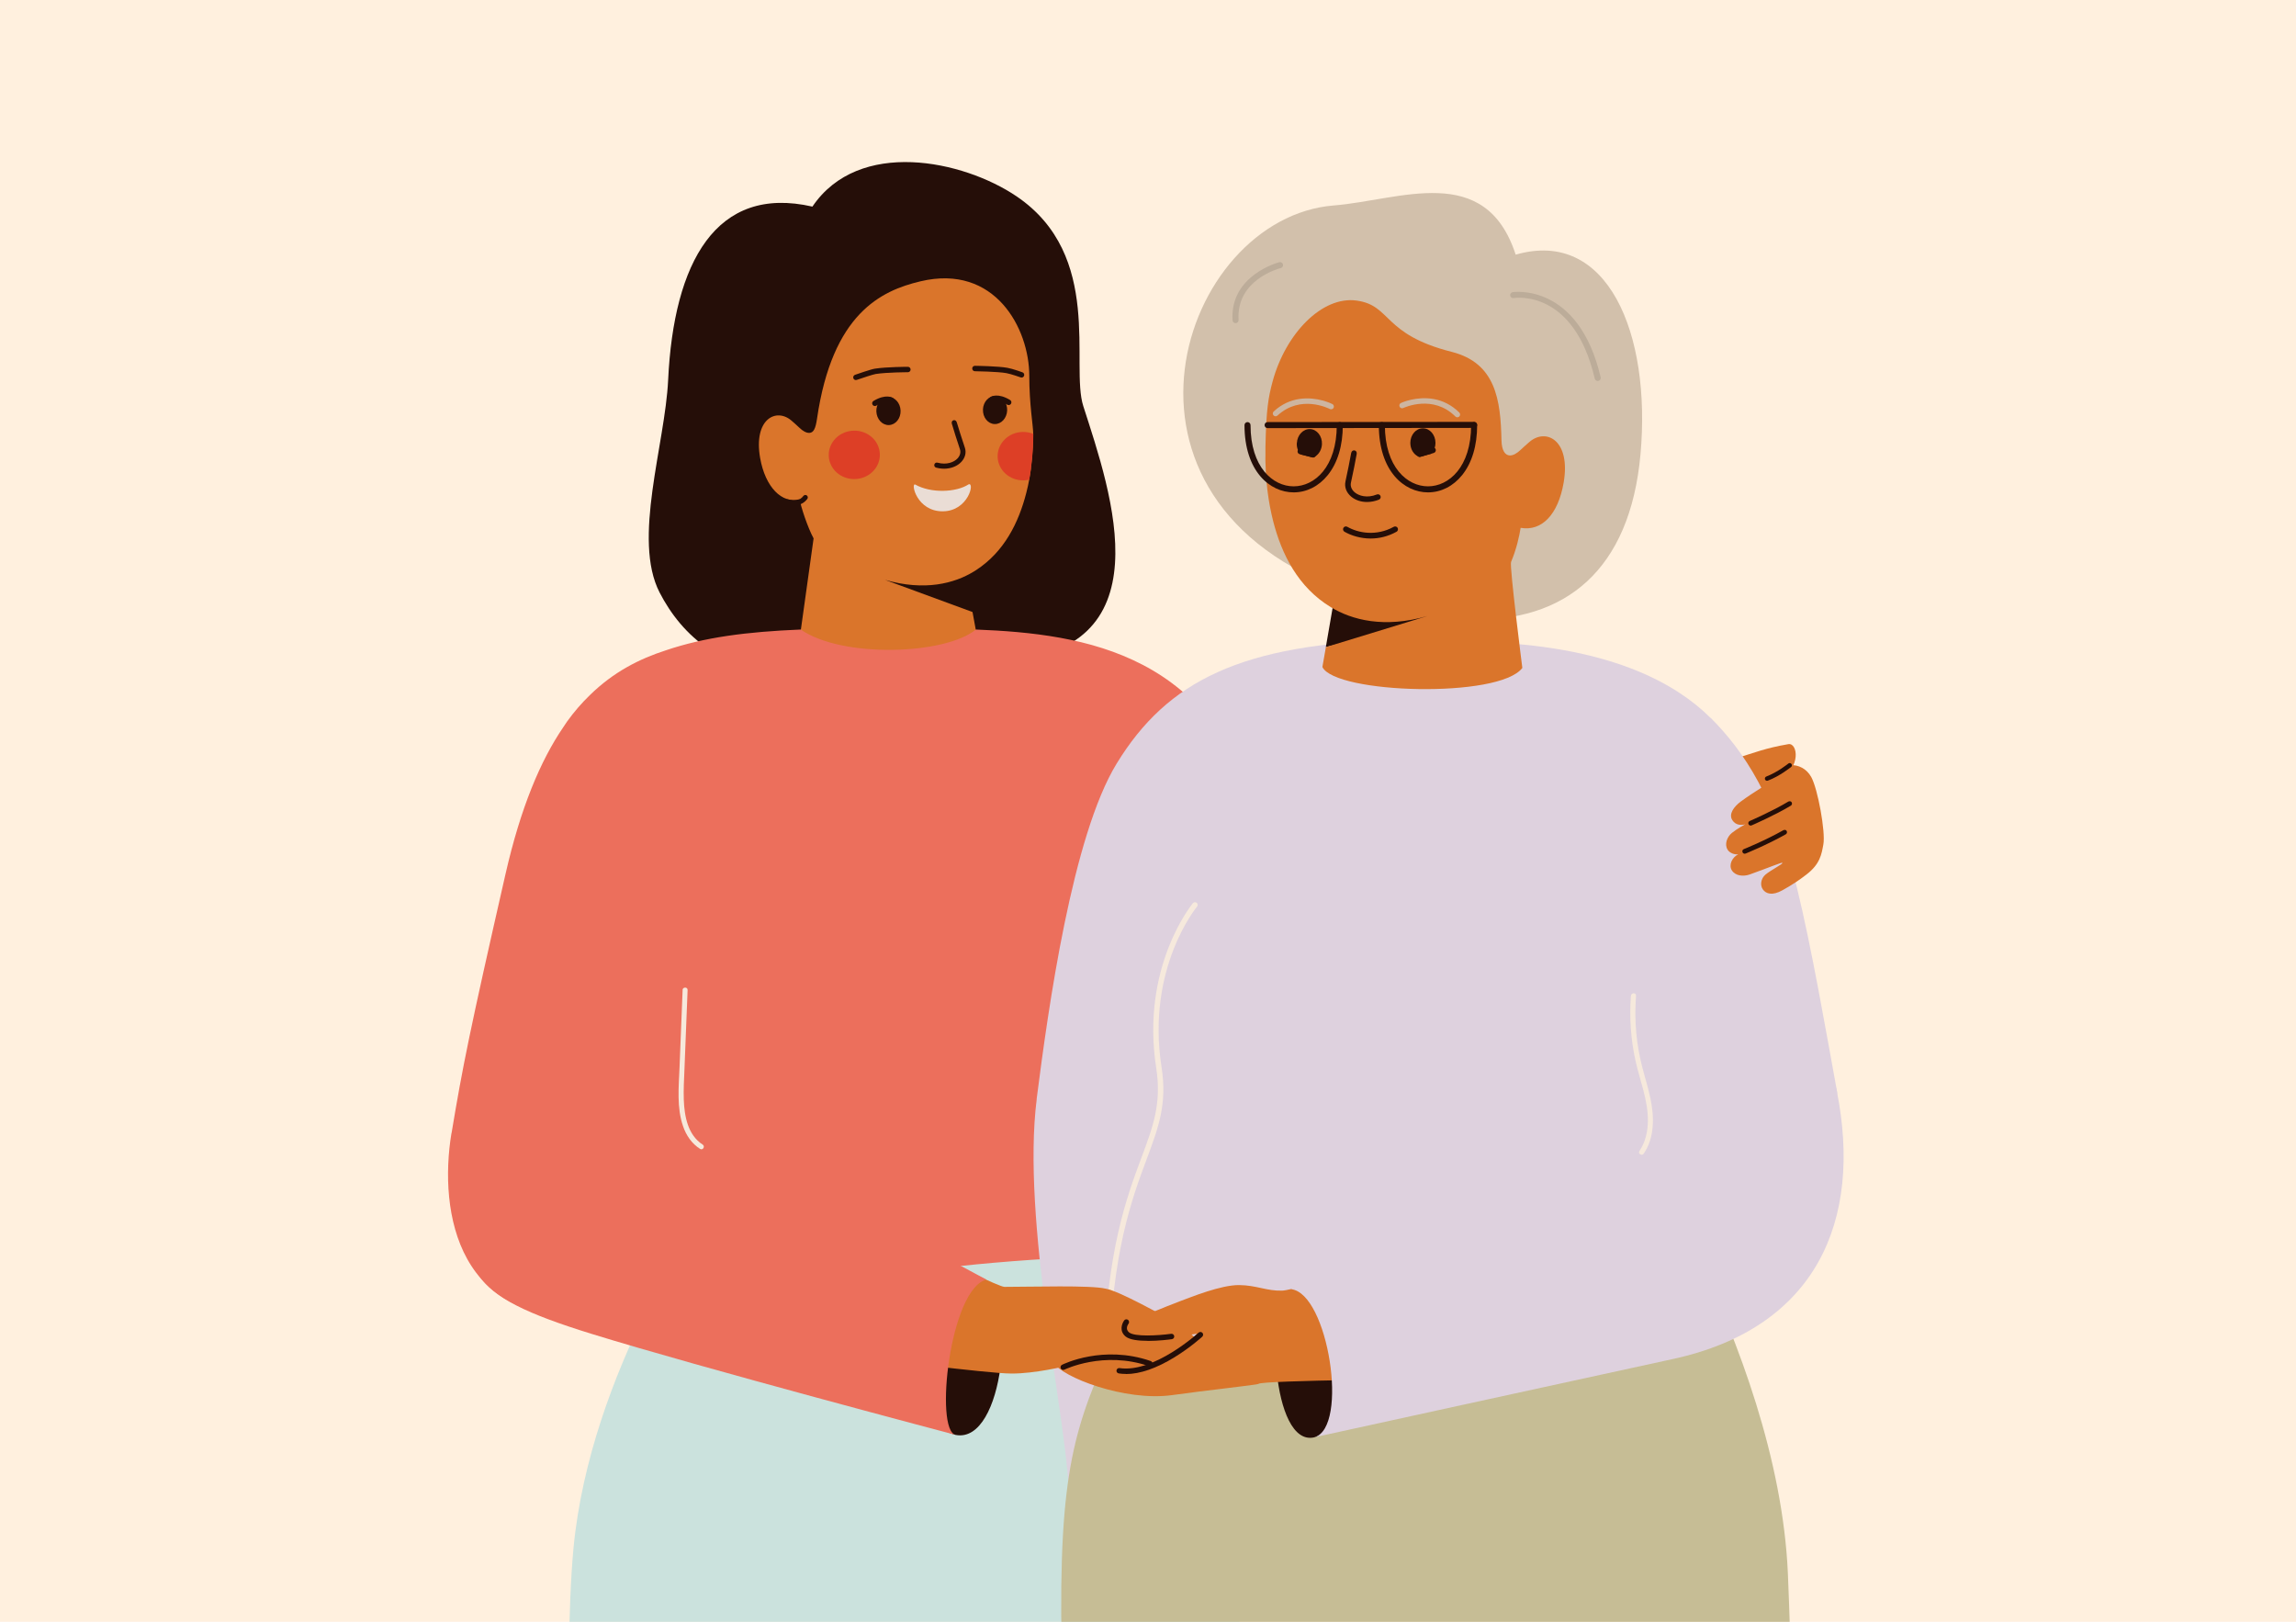 <?xml version="1.0" encoding="UTF-8"?>
<svg id="a" data-name="Layer 1" xmlns="http://www.w3.org/2000/svg" width="525.01" height="370.82" xmlns:xlink="http://www.w3.org/1999/xlink" viewBox="0 0 525.01 370.82">
  <defs>
    <style>
      .d {
        fill: #bcac99;
      }

      .d, .e, .f, .g, .h, .i, .j, .k, .l, .m, .n, .o, .p, .q {
        stroke-width: 0px;
      }

      .e {
        fill: #ec6f5c;
      }

      .f {
        fill: none;
      }

      .g {
        fill: #d2c0ab;
      }

      .h {
        fill: #250e08;
      }

      .i {
        fill: #c6bd95;
      }

      .j {
        fill: #cbe2dd;
      }

      .k {
        fill: #da752b;
      }

      .l {
        fill: #f6e9dc;
      }

      .m {
        fill: #eaddd5;
      }

      .n {
        fill: #cdb5a0;
      }

      .o {
        fill: #dd3f26;
      }

      .p {
        fill: #fff0de;
      }

      .r {
        clip-path: url(#b);
      }

      .s {
        clip-path: url(#c);
      }

      .q {
        fill: #ded1de;
      }
    </style>
    <clipPath id="b">
      <rect class="f" x="-149.82" y="37.06" width="862.28" height="617.2"/>
    </clipPath>
    <clipPath id="c">
      <rect class="f" x="-149.82" y="37.06" width="862.28" height="617.2"/>
    </clipPath>
  </defs>
  <rect class="p" width="525.01" height="370.82"/>
  <g class="r">
    <path class="j" d="M138.91,616.48s-12.79-209.78-7.77-262.54c3.86-40.5,29.84-77.05,29.84-77.05,31.02-4.09,64.26-2.83,94.97,1.24,0,0,16.86,36.34,22.64,62.36,8.01,36.04,32.92,275.99,32.92,275.99h-64.51l-40.18-224.54-5.43,224.54h-62.49Z"/>
  </g>
  <g class="s">
    <path class="h" d="M185.77,47.24c-22.08-5.05-31.72,12.81-32.99,39.63-.7,14.81-8.23,36.44-1.95,48.61,4.88,9.46,14.67,19.49,33.85,18.42l43.51-2.69c38.96-1.52,25.9-38.51,19.52-58.35-3.03-9.42,4.72-34.44-15.26-47.97-12.22-8.27-36.08-13.33-46.68,2.35"/>
    <path class="k" d="M235.74,107.14c-.11.84-.25,1.69-.4,2.54-.18.99-.4,1.97-.65,2.95-1.74,6.84-5.05,13.54-11.49,17.72-.19.12-.38.24-.57.36-4.38,2.66-11.14,4.51-20.27,1.87l20.02,7.36,1.95,10.6s-5.58,6.25-7.07,6.86c-6.86,2.83-18.42,4.13-34.64-9.76l3.42-24.54c-1.39-2.55-2.95-7.37-3.2-8.95-4.03,1.11-7.86-2.77-9.03-9.46-1.54-8.86,3.65-11.51,7.15-8.54.7.6,1.29,1.14,1.8,1.62.82.8,1.62,1.23,2.3,1.21,1-.03,1.44-1.04,1.76-3.22,3.51-24.08,14.64-29.3,23.66-31.44,17.08-4.05,24.88,10.84,24.88,21.61,0,6.58.9,11.44.9,13.26,0,1.03-.04,2.08-.09,3.15-.08,1.56-.23,3.17-.45,4.78"/>
    <path class="h" d="M205.93,93.87c.07,1.78-1.12,3.26-2.65,3.32-1.53.06-2.82-1.34-2.89-3.11-.07-1.77,1.12-3.26,2.65-3.32,1.53-.06,2.82,1.34,2.89,3.11"/>
    <path class="h" d="M216.54,107.13c1.28-.13,2.45-.65,3.26-1.5.91-.96,1.21-2.16.82-3.29-.72-2.13-1.34-4.12-1.85-5.81-.29-.83-1.4-.45-1.11.39.5,1.69,1.13,3.68,1.84,5.8.24.71.03,1.48-.56,2.11-.77.82-2.44,1.55-4.57.96-.31-.09-.63.09-.72.41-.09.31.09.64.4.72.83.23,1.67.3,2.47.22"/>
    <path class="o" d="M189.5,104.16c.08,3.06,2.76,5.47,5.99,5.38,3.23-.09,5.78-2.63,5.7-5.69-.08-3.06-2.76-5.47-5.99-5.38-3.23.09-5.78,2.63-5.7,5.69"/>
    <path class="o" d="M236.28,99.21c0,1.03-.03,2.08-.09,3.15-.08,1.56-.22,3.17-.45,4.78-.11.85-.25,1.69-.4,2.54-.39.09-.8.14-1.23.15-3.23.09-5.91-2.33-5.99-5.38-.08-3.06,2.47-5.61,5.7-5.69.87-.02,1.71.14,2.46.44"/>
    <path class="m" d="M209.24,110.77c-1.01-.28.42,6.17,6.33,6.14,5.9-.03,7.39-6.82,5.89-6.15-2.76,1.81-8.56,2.1-12.22.01"/>
    <path class="h" d="M204.08,92.07c.11-.05.21-.13.28-.24.18-.29.1-.66-.18-.84-.16-.11-1.67-.99-4.45.69-.3.18-.39.56-.21.86.18.3.57.39.86.21,2.1-1.27,3.12-.71,3.13-.7.18.1.39.11.57.03"/>
    <path class="h" d="M224.77,93.64c-.07,1.78,1.12,3.26,2.64,3.32,1.53.06,2.82-1.34,2.89-3.11.07-1.77-1.12-3.26-2.65-3.32-1.53-.06-2.82,1.34-2.89,3.11"/>
    <path class="h" d="M226.62,91.85c-.12-.05-.22-.13-.28-.24-.18-.29-.1-.66.18-.84.16-.11,1.67-.99,4.45.69.3.18.39.56.21.86-.18.3-.57.39-.86.21-2.1-1.27-3.12-.71-3.13-.7-.18.1-.39.11-.57.03"/>
    <path class="h" d="M181.26,115.52c1.45.09,2.53-.38,3.34-1.44.19-.25.14-.6-.1-.79-.25-.19-.6-.14-.79.1-.79,1.04-1.85,1.26-3.65.78-.3-.08-.61.1-.69.4-.08.3.1.61.4.69.54.14,1.04.23,1.5.26"/>
    <path class="h" d="M195.71,86.9c-.26,0-.49-.16-.58-.41-.11-.32.06-.67.38-.79.37-.13,3.67-1.28,4.57-1.41,2.74-.41,7.33-.42,7.52-.42.34,0,.62.28.62.62s-.28.62-.62.62c-.05,0-4.7,0-7.34.4-.59.09-2.92.86-4.34,1.35-.07.02-.14.03-.2.03"/>
    <path class="h" d="M233.6,86.33c-.07,0-.14-.01-.21-.04-.02,0-2.11-.76-3.25-.97-1.92-.36-7.16-.44-7.22-.44-.34,0-.61-.29-.61-.63,0-.34.28-.61.62-.61h0c.22,0,5.4.08,7.43.46,1.24.23,3.36.99,3.44,1.03.32.12.49.47.37.79-.09.25-.33.41-.58.41"/>
    <path class="e" d="M103.26,259.06c2.55-15.32,4.11-23.13,12.32-59.16,3.48-15.26,8.01-25.99,13.23-33.64.29-.45.58-.89.88-1.31,1.61-2.24,3.36-4.25,5.23-6.05,5.38-5.26,11.27-8.25,17.35-10.21,8.8-2.98,18.43-4.24,30.83-4.75,9.5,6.61,33.03,5.78,40.05,0,24.9.98,55.36,5.45,65.11,45.66,7.97,32.88,14.95,47.97,17.5,63.29,3.03,18.2-6.03,38.25-38.25,34.96-20.29-2.07-56.71,2.58-57.47,2.71,0,0-52.82,8.05-73.11,10.12-32.22,3.29-36.71-23.43-33.69-41.63"/>
    <path class="k" d="M408.93,170.15c2.12-.37,3.04,5.35-2.14,8.18-4.75,2.6-7.85,4.66-8.23,4.81-2.59.97-13.12-1.5-13.12-1.5.24-.04,5.54-6.39,10.97-8.07,5.12-1.58,7.18-2.49,12.51-3.42"/>
    <path class="h" d="M244.5,340.44c.34,9.24,36.73,6.2,34.38-.38-4.9-11.64-32.83-25.55-34.38.38"/>
    <path class="q" d="M237.04,251.32c2.69-21.12,8.17-60.19,18.31-76.75,11.57-18.9,28.55-27.39,64.44-28.27l-37.11,104.27-1.76,88c1.22-8.5-36.86-7.39-36.57,1.85-.48-15.53-10.8-61.56-7.29-89.1"/>
    <path class="i" d="M408.82,359.73c-2.31-52.08-40.27-107.49-40.27-107.49-44.88-38.44-83.3,53.06-115.33,57.28-8.41,18.93-11.6,30.43-10.27,74.9.78,26.09,8.96,145.37,9.11,145.37h160.79s-2.56-136.91-4.03-170.06"/>
    <path class="q" d="M391.14,164.15c-8.1-8.1-21.99-15.04-44.59-16.92-.06,0-24.94,10.14-41.89,0-26.24,4.53-33.67,11.55-39.87,19.81-7.9,10.54-19.78,42.01-27.25,82.17-3.3,17.76,5.37,38.4,13.63,49.96,8.2,11.49,17.11-95.77,17.11-95.77-11.43,24.45-5.12,33.51-4.87,37.87.63,10.9-11.01,29.94-10.17,68.23,11.65,5.12,63.24,11.73,136.46-1.74,0,0-16.41-94.1-16.93-98.84-25.38,90.25,48.73,48.51,47.3,40.7-2.5-13.64-5.76-32.72-9.24-46.91-4.96-20.23-11.95-30.85-19.67-38.58"/>
    <path class="l" d="M253.02,311.17c.33,0,.61-.27.62-.6.68-24.41,5.22-36.55,8.52-45.42,2.76-7.4,4.76-12.74,3.44-21.18-3.52-22.6,8-36.53,8.12-36.67.22-.26.19-.65-.07-.87-.26-.22-.65-.19-.87.07-.12.14-12,14.51-8.4,37.66,1.26,8.11-.68,13.33-3.38,20.55-3.34,8.95-7.91,21.2-8.6,45.82-.01.34.26.63.6.64h.02"/>
    <path class="h" d="M218.54,328.1c11.15,2.07,14.04-31.38,6.19-35.51-14.99-.1-20.23,31.8-6.19,35.51"/>
    <path class="k" d="M216.89,288.46s-21.42,15.86-19,22.3c.81-.35,27.67,3.3,33.45,3.3,5.19,0,11.76-1.51,14.56-2.23,2.82-.73,11.62-.64,11.62-.64l13.75,6.27c1.08.44,2.32-.07,2.77-1.15.06-.15.12-.33.63.05,1,.75,2.29.41,2.95-.56.19-.28.3-.59.34-.91.77.17,1.59-.15,2.01-.86.43-.74.29-1.65-.28-2.23,0,0-.41-.42-1.16-1.13-.75-.7-1.81-1.73-3.12-2.9-.65-.6-1.36-1.23-2.12-1.9-.38-.33-.77-.68-1.16-1.03-.2-.17-.4-.35-.61-.52l-.31-.27-.37-.3c-1.01-.82-2.15-1.55-3.39-2.15-1.23-.59-11.49-6.44-14.64-6.95-3.38-.83-16.86-.41-23.12-.41-1.24,0-12.8-5.78-12.8-5.78"/>
    <path class="e" d="M108.38,267.81c-3.72,22.71-2.48,28.08,26.84,37.16,24.95,7.73,83.32,23.12,83.32,23.12-4.91-.89-1.38-33.43,7.02-35.51l-76.3-40.88s-38.53,1.75-40.88,16.1"/>
    <path class="g" d="M346.57,58.23c21.05-6.09,31.04,18.03,28.55,45.66-2.39,26.44-17.18,38.54-39.4,37.73,0,0-7.68-3.48-27.38-6.24-60.37-20.88-38.31-85.6-3.38-88.4,15.2-1.21,34.68-10.06,41.62,11.24"/>
    <path class="d" d="M281.89,73.45c-.03-.06-.04-.13-.05-.21-.65-10.33,10.58-13.26,10.69-13.29.37-.09.74.13.84.5.09.37-.13.74-.5.84-.42.1-10.23,2.69-9.65,11.87.02.38-.26.71-.64.73-.31.02-.58-.17-.69-.44"/>
    <path class="d" d="M365.22,87.09c-.27-.04-.5-.24-.56-.52-4.76-20.38-17.99-18.5-18.55-18.41-.38.06-.73-.2-.79-.57-.06-.38.19-.73.57-.79.15-.03,15.05-2.22,20.12,19.46.09.37-.14.74-.51.83-.09.02-.18.02-.27,0"/>
  </g>
  <polygon class="h" points="303.17 147.95 305.37 135.24 329 137.2 328.73 141.82 303.17 147.95"/>
  <g>
    <path class="k" d="M289.35,104.46c0,.3,0,.61,0,.91.02.83.05,1.68.1,2.53.1,1.7.25,3.46.5,5.22.13.92.27,1.85.45,2.77,0,.05.02.1.03.14.2,1.03.42,2.05.68,3.08,1.96,7.69,5.75,15.2,13.2,19.72,4.78,2.9,12.18,4.9,22.13,2.01l-23.26,7.12-.8,4.55c2.99,6.13,40.44,7.25,45.72.21,0,0-2.97-23.3-2.58-24.22,1.26-2.98,1.92-6.05,2.19-7.81,4.84.85,8.58-3.04,9.84-10.35,1.66-9.68-4.01-12.55-7.82-9.3-.76.65-1.4,1.24-1.97,1.77-.89.87-1.77,1.34-2.51,1.33-1.09-.03-1.87-1.11-1.92-3.51-.2-9.15-1.29-17.61-11.36-20.17-15.89-4.02-13.73-10.6-21.74-11.73-7.91-1.12-16.26,7.54-19.23,18.48-.98,3.63-1.46,6.41-1.64,14.92-.02.76-.02,1.54,0,2.34"/>
    <path class="n" d="M297.14,91.22c4.06-.6,7.48,1.14,7.53,1.17.31.16.43.55.27.86-.16.31-.55.43-.86.27-.27-.14-6.69-3.38-11.97,1.5-.26.24-.66.22-.9-.04-.24-.26-.22-.66.04-.9,1.91-1.77,3.97-2.58,5.9-2.86"/>
    <path class="n" d="M327.91,91.25c-4.03-.75-7.52.86-7.57.89-.32.15-.45.53-.3.85.15.32.53.46.85.3.27-.13,6.81-3.13,11.9,1.94.25.25.65.25.9,0,.25-.25.25-.65,0-.9-1.85-1.84-3.88-2.72-5.78-3.08"/>
    <path class="h" d="M312.67,114.78c-1.41.02-2.74-.41-3.72-1.24-1.1-.93-1.57-2.19-1.29-3.47.53-2.39.96-4.63,1.31-6.52.22-.94,1.46-.65,1.25.29-.35,1.89-.78,4.12-1.31,6.51-.18.8.14,1.61.86,2.22.94.79,2.83,1.4,5.07.49.32-.13.7.02.83.35.13.33-.03.7-.35.83-.87.35-1.78.53-2.65.54"/>
    <path class="h" d="M296.53,101.31c-.03.57.06,1.11.26,1.58.15.39.37.73.64,1.01l2.68.68c.06.01.11.02.16.02h.03c.17-.07.34-.15.49-.26.84-.55,1.43-1.57,1.49-2.76.09-1.84-1.12-3.4-2.7-3.47s-2.94,1.35-3.03,3.19"/>
    <path class="h" d="M322.49,101.28c0,1.4.74,2.6,1.8,3.09.08.04.17.07.26.1h0s.07,0,.1,0c.06,0,.12,0,.18-.03l2.46-.7c.34-.36.61-.81.77-1.32.12-.36.18-.75.18-1.16,0-1.84-1.29-3.34-2.88-3.33-1.59,0-2.87,1.5-2.87,3.34"/>
    <path class="h" d="M297.19,103.85l.23.06,2.68.68c.06.01.11.02.16.02h.03c.2,0,.37-.1.49-.26.05-.07.09-.15.11-.23.09-.35-.12-.7-.47-.79l-2.91-.74c-.29-.07-.58.06-.72.31-.03.05-.05.1-.07.16-.09.35.12.7.47.79"/>
    <path class="h" d="M324.02,104.01c.04.15.14.28.26.36.07.05.17.09.26.1h0s.07,0,.1,0c.06,0,.12,0,.18-.03l3.03-.87c.34-.1.54-.46.45-.81-.04-.15-.13-.27-.25-.35-.16-.11-.36-.15-.56-.1l-3.03.87c-.35.1-.55.46-.45.81"/>
    <path class="h" d="M313.41,123.13c-2.32,0-4.42-.66-5.98-1.55-.31-.18-.42-.58-.24-.89.18-.31.58-.42.89-.24,2.53,1.45,6.65,2.2,10.63,0,.31-.17.71-.06.88.25.17.31.06.71-.25.88-2,1.11-4.03,1.55-5.92,1.55"/>
    <path class="h" d="M289.85,97.89h0l47.23-.05c.38,0,.69-.31.69-.69s-.31-.69-.69-.69l-47.23.05c-.38,0-.69.31-.69.69,0,.38.31.69.69.69"/>
    <path class="h" d="M295.81,112.58c2.97,0,5.74-1.39,7.79-3.93,2.26-2.79,3.45-6.75,3.45-11.45,0-.38-.31-.69-.69-.69s-.69.31-.69.69c0,9.62-5.11,14-9.86,14s-9.86-4.38-9.86-14c0-.38-.31-.69-.69-.69s-.69.31-.69.69c0,10.56,5.82,15.38,11.23,15.38"/>
    <path class="h" d="M326.53,112.58c2.97,0,5.74-1.39,7.79-3.93,2.26-2.79,3.45-6.75,3.45-11.45,0-.38-.31-.69-.69-.69s-.69.31-.69.69c0,9.62-5.11,14-9.86,14s-9.86-4.38-9.86-14c0-.38-.31-.69-.69-.69s-.69.31-.69.69c0,10.56,5.82,15.38,11.23,15.38"/>
    <path class="h" d="M300.54,328.64c-9.84,2.31-11.28-30.6-5.24-33.45,12.36.61,30.65,26.27,5.24,33.45"/>
    <path class="k" d="M329.79,315.28c-1.69.32,1.88-25.43-2.97-29.63,0,0-30.3,9.35-33.63,9.45-3.55.11-5.87-1.23-9.82-1.27-4.19-.04-10.88,2.7-13.63,3.72-3.43,1.28-9.08,3.72-11.56,4.54-2.51.84.37,4.53,2.07,4.54,2.29.01,13.34-1.66,13.45-1.67-4.45,5.34-8.89,7.5-12.22,7.86-1.09.12-2.48-1.65-4.54-2.06-.14-.03-11.81-.74-12.39-.83-1.15-.17-3.49-.21-3.6.87-.03.32.02.62.13.89,1.57,3.04,16.03,8.83,26.98,7.29,7.54-1.06,19.53-2.34,19.7-2.56.67-.84,42.03-1.15,42.03-1.15"/>
    <path class="q" d="M420.05,249.64c-3.38-17.15-47.9,11.93-47.9,11.93l-76.92,33.2c8.47.91,13.29,31.64,5.31,33.86,0,0,66.66-14.58,81.93-17.88,33.01-7.14,43.36-31.79,37.58-61.11"/>
    <path class="h" d="M262.44,306.6c2.52,0,5.05-.33,5.53-.4.34-.05.58-.36.53-.7-.05-.34-.36-.58-.7-.53-3.05.42-8.36.71-9.62-.32-.95-.77-.27-1.8-.12-2,.2-.27.14-.66-.13-.87-.27-.2-.66-.15-.86.12-.55.74-1.19,2.46.33,3.7.93.76,2.99.98,5.04.98"/>
    <path class="h" d="M257.47,314.17c3.22,0,6.97-1.3,11.15-3.87,3.62-2.23,6.18-4.57,6.29-4.67.25-.23.27-.62.04-.88-.23-.25-.62-.27-.88-.04-.1.09-10.2,9.28-18.07,8.1-.34-.05-.65.18-.7.52-.05.34.18.65.52.7.53.08,1.08.12,1.65.12"/>
    <path class="h" d="M243.11,313.23c.09,0,.19-.02.28-.06.09-.04,8.99-4.38,19.34-.8.32.11.68-.06.79-.38.11-.32-.06-.68-.38-.79-10.86-3.76-19.92.67-20.3.86-.3.15-.43.52-.28.83.11.22.33.34.56.34"/>
    <path class="l" d="M372.93,227.66c-.38,4.95-.03,9.94,1.03,14.79,1.01,4.6,2.9,9.1,2.85,13.87-.02,2.42-.57,4.83-1.93,6.86-.42.62.59,1.2,1,.58,2.54-3.78,2.39-8.59,1.46-12.86-.53-2.44-1.29-4.82-1.9-7.23-.61-2.45-1.05-4.94-1.28-7.45-.26-2.84-.28-5.7-.06-8.55.06-.74-1.1-.74-1.16,0"/>
    <path class="k" d="M395.02,194.26c.45.75,1.57,1.19,2.46,1.08-1.4.66-2.24,2.43-1.48,3.65.83,1.33,2.68,1.45,4.08.96,4.16-1.48,7.29-2.8,7.45-2.67.47.12-2.68,1.7-3.85,2.71-1.03.89-1.28,2.41-.57,3.39.72,1,2.16,1.46,4.44.19,2.39-1.33,3.86-2.33,5.55-3.64,3.08-2.37,3.42-4.58,3.84-6.89.51-2.79-1.26-12.64-2.78-15.38-2.15-3.88-7.65-3.49-8.23.48,0,0-5.09,3.05-7.93,5.17-1.43,1.07-2.81,2.78-1.87,4.23.76,1.17,2,1.18,2.92.95,0,0-1.91,1.03-3.05,1.97-1.07.88-1.73,2.56-.97,3.81"/>
    <path class="h" d="M408.2,189.77c-.13-.03-.28-.02-.4.05-4.25,2.4-9,4.32-9.05,4.33-.28.11-.42.43-.3.71.11.28.43.42.71.3.05-.02,4.86-1.96,9.18-4.4.26-.15.36-.48.21-.75-.08-.14-.2-.23-.34-.26"/>
    <path class="h" d="M409.34,183.22c-.14-.03-.29-.02-.42.06-3.49,2.12-8.77,4.42-8.82,4.44-.28.12-.41.44-.28.72.12.28.44.4.72.28.05-.02,5.4-2.35,8.96-4.51.26-.16.34-.49.19-.76-.08-.13-.2-.21-.34-.25"/>
    <path class="h" d="M403.8,178.45c.13.08.29.1.44.04,2.74-1.03,5.21-3.04,5.32-3.12.22-.18.25-.5.07-.71-.18-.22-.5-.25-.71-.07-.02.02-2.45,1.98-5.03,2.96-.26.1-.39.39-.3.65.04.11.12.2.22.26"/>
    <path class="l" d="M156.09,226.37c-.24,5.92-.47,11.85-.71,17.77-.18,4.4-.66,9.12.81,13.37.73,2.12,1.99,3.97,3.9,5.19.63.4,1.21-.6.58-1-3.39-2.17-4.17-6.48-4.31-10.21-.09-2.32.06-4.65.15-6.96.11-2.87.23-5.73.34-8.6.13-3.18.26-6.37.38-9.56.03-.74-1.13-.74-1.16,0"/>
  </g>
</svg>